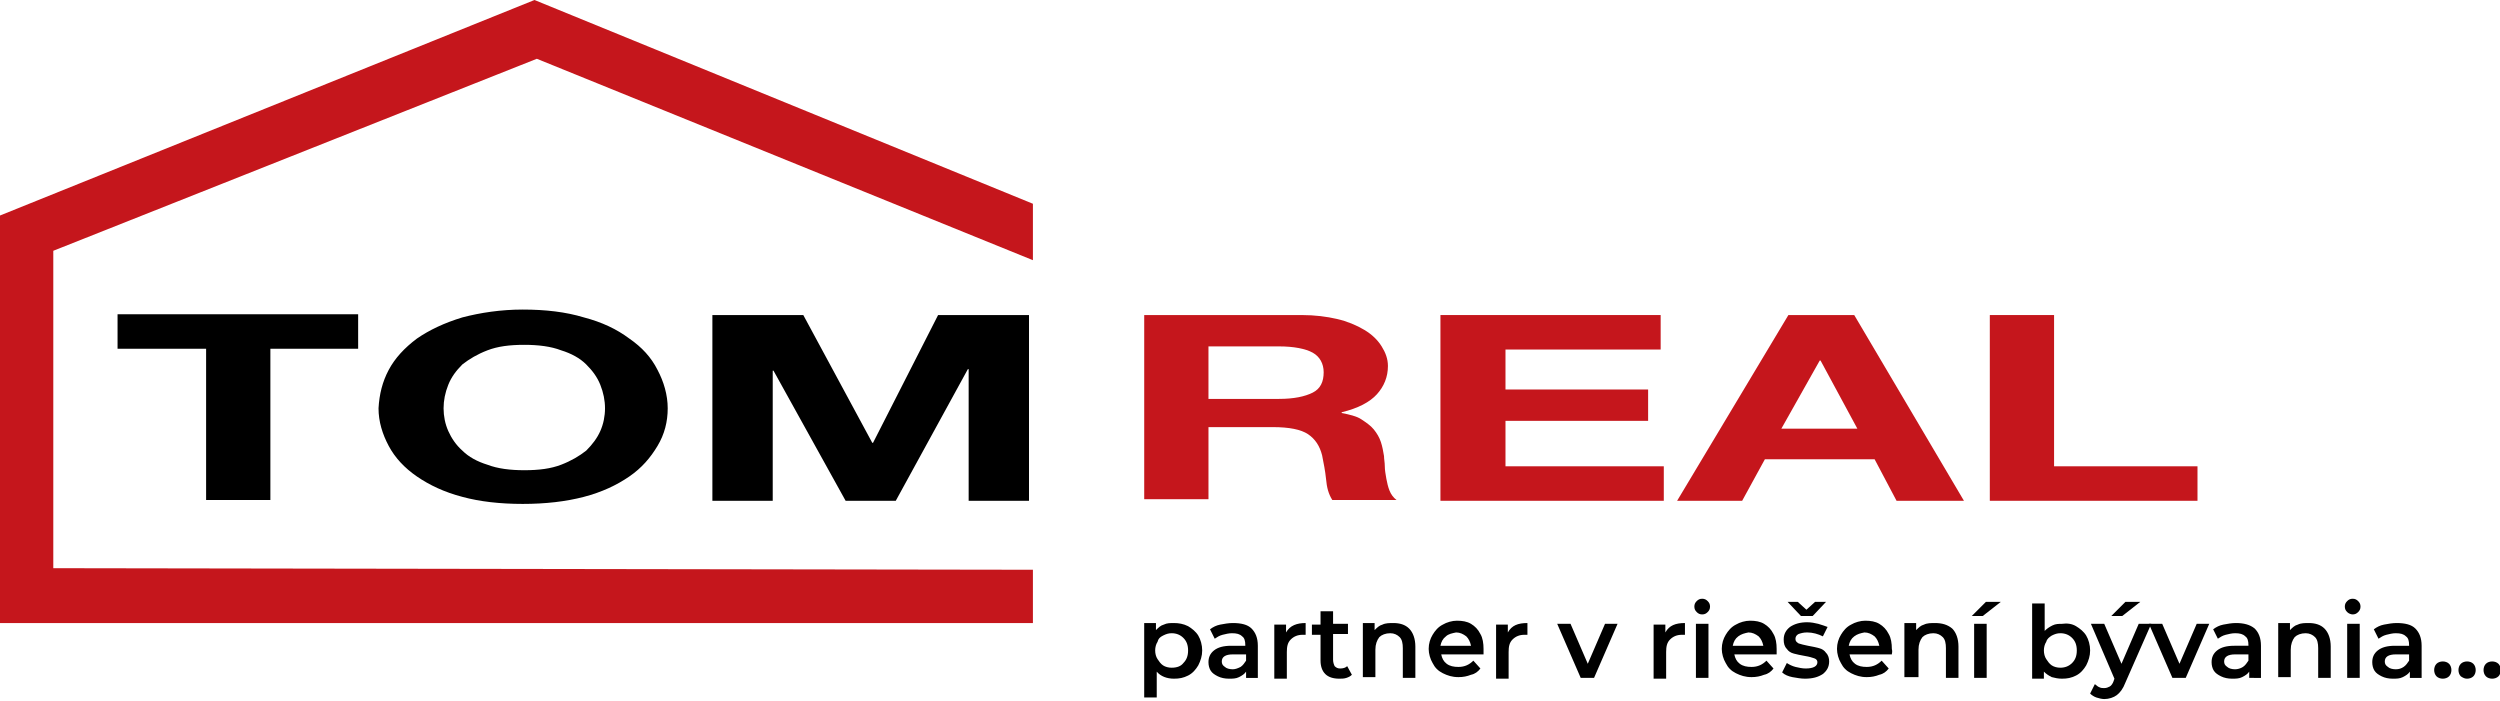 <?xml version="1.0" encoding="utf-8"?>
<!-- Generator: Adobe Illustrator 19.0.0, SVG Export Plug-In . SVG Version: 6.00 Build 0)  -->
<svg version="1.1" id="Layer_1" xmlns="http://www.w3.org/2000/svg" xmlns:xlink="http://www.w3.org/1999/xlink" x="0px" y="0px"
	 viewBox="-320 241.5 319 89.5" style="enable-background:new -320 241.5 319 89.5;" xml:space="preserve">
<style type="text/css">
	.st0{fill:#C5161C;}
</style>
<g>
	<g id="XMLID_2_">
		<g id="XMLID_23_">
			<path id="XMLID_84_" d="M-168.4,321.4c0.5,0.3,1,0.7,1.3,1.2s0.5,1.2,0.5,1.9s-0.2,1.3-0.5,1.9c-0.3,0.5-0.7,1-1.3,1.3
				c-0.6,0.3-1.1,0.4-1.8,0.4c-0.9,0-1.7-0.3-2.2-0.9v3.3h-1.6V321h1.5v0.9c0.3-0.3,0.6-0.6,1-0.7c0.4-0.2,0.8-0.2,1.3-0.2
				C-169.6,321-169,321.1-168.4,321.4z M-169,326.1c0.4-0.4,0.6-0.9,0.6-1.6s-0.2-1.2-0.6-1.6s-0.9-0.6-1.5-0.6
				c-0.4,0-0.7,0.1-1.1,0.3s-0.6,0.4-0.7,0.8c-0.2,0.3-0.3,0.7-0.3,1.1c0,0.4,0.1,0.8,0.3,1.1c0.2,0.3,0.4,0.6,0.7,0.8
				c0.3,0.2,0.7,0.3,1.1,0.3C-169.8,326.7-169.3,326.5-169,326.1z"/>
			<path id="XMLID_81_" d="M-160.3,321.7c0.5,0.5,0.8,1.2,0.8,2.2v4.1h-1.5v-0.8c-0.2,0.3-0.5,0.5-0.9,0.7c-0.4,0.2-0.8,0.2-1.3,0.2
				s-1-0.1-1.4-0.3s-0.7-0.4-0.9-0.7s-0.3-0.7-0.3-1.1c0-0.6,0.2-1.1,0.7-1.5c0.5-0.4,1.2-0.6,2.2-0.6h1.8v-0.1
				c0-0.5-0.1-0.9-0.4-1.1c-0.3-0.3-0.7-0.4-1.3-0.4c-0.4,0-0.8,0.1-1.2,0.2c-0.4,0.1-0.7,0.3-1,0.5l-0.6-1.2
				c0.4-0.3,0.8-0.5,1.3-0.6s1.1-0.2,1.6-0.2C-161.6,321-160.8,321.2-160.3,321.7z M-161.7,326.6c0.3-0.2,0.5-0.5,0.7-0.8V325h-1.7
				c-0.9,0-1.4,0.3-1.4,0.9c0,0.3,0.1,0.5,0.4,0.7c0.2,0.2,0.6,0.3,1,0.3C-162.4,326.9-162.1,326.8-161.7,326.6z"/>
			<path id="XMLID_79_" d="M-153.4,321v1.5c-0.1,0-0.3,0-0.4,0c-0.6,0-1.1,0.2-1.5,0.6s-0.5,0.9-0.5,1.6v3.4h-1.6v-6.9h1.5v1
				C-155.4,321.3-154.5,321-153.4,321z"/>
			<path id="XMLID_77_" d="M-147.5,327.6c-0.2,0.2-0.4,0.3-0.7,0.4s-0.6,0.1-0.9,0.1c-0.8,0-1.4-0.2-1.8-0.6s-0.6-1-0.6-1.7v-3.3
				h-1.1v-1.3h1.1v-1.7h1.6v1.6h1.9v1.3h-1.9v3.3c0,0.3,0.1,0.6,0.2,0.8c0.2,0.2,0.4,0.3,0.7,0.3c0.4,0,0.7-0.1,0.9-0.3
				L-147.5,327.6z"/>
			<path id="XMLID_75_" d="M-140.2,321.7c0.5,0.5,0.8,1.3,0.8,2.3v4h-1.6v-3.8c0-0.6-0.1-1.1-0.4-1.4c-0.3-0.3-0.7-0.5-1.2-0.5
				c-0.6,0-1.1,0.2-1.4,0.5c-0.3,0.4-0.5,0.9-0.5,1.6v3.5h-1.6V321h1.5v0.9c0.3-0.3,0.6-0.6,1-0.7c0.4-0.2,0.9-0.2,1.4-0.2
				C-141.4,321-140.7,321.2-140.2,321.7z"/>
			<path id="XMLID_72_" d="M-130.7,325h-5.4c0.1,0.5,0.3,0.9,0.7,1.2c0.4,0.3,0.9,0.4,1.5,0.4c0.8,0,1.4-0.3,1.9-0.8l0.9,1
				c-0.3,0.4-0.7,0.7-1.2,0.8c-0.5,0.2-1,0.3-1.6,0.3c-0.8,0-1.4-0.2-2-0.5c-0.6-0.3-1-0.7-1.3-1.3c-0.3-0.5-0.5-1.2-0.5-1.8
				c0-0.7,0.2-1.3,0.5-1.8s0.7-1,1.3-1.3c0.5-0.3,1.2-0.5,1.8-0.5c0.7,0,1.3,0.1,1.8,0.4c0.5,0.3,0.9,0.7,1.2,1.3
				c0.3,0.5,0.4,1.2,0.4,1.9C-130.7,324.7-130.7,324.8-130.7,325z M-135.5,322.7c-0.4,0.3-0.6,0.7-0.7,1.2h3.9
				c-0.1-0.5-0.3-0.9-0.6-1.2c-0.4-0.3-0.8-0.5-1.3-0.5C-134.7,322.3-135.2,322.4-135.5,322.7z"/>
			<path id="XMLID_70_" d="M-125.1,321v1.5c-0.1,0-0.3,0-0.4,0c-0.6,0-1.1,0.2-1.5,0.6s-0.5,0.9-0.5,1.6v3.4h-1.6v-6.9h1.5v1
				C-127.1,321.3-126.3,321-125.1,321z"/>
			<path id="XMLID_68_" d="M-113.6,321.1l-3,6.9h-1.7l-3-6.9h1.7l2.2,5.1l2.2-5.1H-113.6z"/>
			<path id="XMLID_66_" d="M-105,321v1.5c-0.1,0-0.3,0-0.4,0c-0.6,0-1.1,0.2-1.5,0.6s-0.5,0.9-0.5,1.6v3.4h-1.6v-6.9h1.5v1
				C-107,321.3-106.2,321-105,321z"/>
			<path id="XMLID_63_" d="M-103.5,319.6c-0.2-0.2-0.3-0.4-0.3-0.7c0-0.3,0.1-0.5,0.3-0.7c0.2-0.2,0.4-0.3,0.7-0.3s0.5,0.1,0.7,0.3
				s0.3,0.4,0.3,0.7c0,0.3-0.1,0.5-0.3,0.7c-0.2,0.2-0.4,0.3-0.7,0.3S-103.3,319.8-103.5,319.6z M-103.6,321.1h1.6v6.9h-1.6V321.1z"
				/>
			<path id="XMLID_60_" d="M-93.3,325h-5.4c0.1,0.5,0.3,0.9,0.7,1.2c0.4,0.3,0.9,0.4,1.5,0.4c0.8,0,1.4-0.3,1.9-0.8l0.9,1
				c-0.3,0.4-0.7,0.7-1.2,0.8c-0.5,0.2-1,0.3-1.6,0.3c-0.8,0-1.4-0.2-2-0.5c-0.6-0.3-1-0.7-1.3-1.3c-0.3-0.5-0.5-1.2-0.5-1.8
				c0-0.7,0.2-1.3,0.5-1.8s0.7-1,1.3-1.3c0.5-0.3,1.2-0.5,1.8-0.5c0.7,0,1.3,0.1,1.8,0.4c0.5,0.3,0.9,0.7,1.2,1.3
				c0.3,0.5,0.4,1.2,0.4,1.9C-93.3,324.7-93.3,324.8-93.3,325z M-98.2,322.7c-0.4,0.3-0.6,0.7-0.7,1.2h3.9c-0.1-0.5-0.3-0.9-0.6-1.2
				c-0.4-0.3-0.8-0.5-1.3-0.5C-97.4,322.3-97.8,322.4-98.2,322.7z"/>
			<path id="XMLID_57_" d="M-91.3,327.9c-0.5-0.1-1-0.3-1.3-0.6l0.6-1.2c0.3,0.2,0.7,0.4,1.1,0.5c0.4,0.1,0.9,0.2,1.3,0.2
				c1,0,1.5-0.3,1.5-0.8c0-0.2-0.1-0.4-0.4-0.5s-0.6-0.2-1.2-0.3c-0.6-0.1-1-0.2-1.4-0.3s-0.7-0.3-0.9-0.6c-0.3-0.3-0.4-0.7-0.4-1.2
				c0-0.7,0.3-1.2,0.8-1.6c0.6-0.4,1.3-0.6,2.2-0.6c0.5,0,1,0.1,1.4,0.2s0.9,0.3,1.2,0.4l-0.6,1.2c-0.6-0.3-1.3-0.5-2-0.5
				c-0.5,0-0.8,0.1-1.1,0.2c-0.2,0.1-0.4,0.3-0.4,0.6s0.1,0.4,0.4,0.6c0.3,0.1,0.7,0.2,1.2,0.3c0.6,0.1,1,0.2,1.4,0.3
				c0.4,0.1,0.7,0.3,0.9,0.6c0.3,0.3,0.4,0.7,0.4,1.1c0,0.7-0.3,1.2-0.8,1.6c-0.6,0.4-1.3,0.6-2.3,0.6
				C-90.2,328.1-90.7,328-91.3,327.9z M-87,318.3l-1.7,1.8h-1.5l-1.7-1.8h1.3l1.1,1l1.1-1H-87z"/>
			<path id="XMLID_54_" d="M-78.6,325H-84c0.1,0.5,0.3,0.9,0.7,1.2c0.4,0.3,0.9,0.4,1.5,0.4c0.8,0,1.4-0.3,1.9-0.8l0.9,1
				c-0.3,0.4-0.7,0.7-1.2,0.8c-0.5,0.2-1,0.3-1.6,0.3c-0.8,0-1.4-0.2-2-0.5c-0.6-0.3-1-0.7-1.3-1.3c-0.3-0.5-0.5-1.2-0.5-1.8
				c0-0.7,0.2-1.3,0.5-1.8s0.7-1,1.3-1.3c0.5-0.3,1.2-0.5,1.8-0.5c0.7,0,1.3,0.1,1.8,0.4c0.5,0.3,0.9,0.7,1.2,1.3
				c0.3,0.5,0.4,1.2,0.4,1.9C-78.5,324.7-78.6,324.8-78.6,325z M-83.4,322.7c-0.4,0.3-0.6,0.7-0.7,1.2h3.9c-0.1-0.5-0.3-0.9-0.6-1.2
				c-0.4-0.3-0.8-0.5-1.3-0.5C-82.6,322.3-83,322.4-83.4,322.7z"/>
			<path id="XMLID_52_" d="M-70.9,321.7c0.5,0.5,0.8,1.3,0.8,2.3v4h-1.6v-3.8c0-0.6-0.1-1.1-0.4-1.4c-0.3-0.3-0.7-0.5-1.2-0.5
				c-0.6,0-1.1,0.2-1.4,0.5c-0.3,0.4-0.5,0.9-0.5,1.6v3.5H-77V321h1.5v0.9c0.3-0.3,0.6-0.6,1-0.7c0.4-0.2,0.9-0.2,1.4-0.2
				C-72.2,321-71.5,321.2-70.9,321.7z"/>
			<path id="XMLID_49_" d="M-66.6,318.3h1.9l-2.3,1.8h-1.4L-66.6,318.3z M-68.1,321.1h1.6v6.9h-1.6V321.1z"/>
			<path id="XMLID_46_" d="M-55.1,321.4c0.5,0.3,1,0.7,1.3,1.2s0.5,1.2,0.5,1.9s-0.2,1.3-0.5,1.9c-0.3,0.5-0.7,1-1.3,1.3
				c-0.6,0.3-1.1,0.4-1.8,0.4c-0.5,0-0.9-0.1-1.3-0.2c-0.4-0.2-0.7-0.4-1-0.7v0.9h-1.5v-9.6h1.6v3.5c0.3-0.3,0.6-0.5,1-0.7
				s0.8-0.2,1.2-0.2C-56.2,321-55.6,321.1-55.1,321.4z M-55.6,326.1c0.4-0.4,0.6-0.9,0.6-1.6s-0.2-1.2-0.6-1.6s-0.9-0.6-1.5-0.6
				c-0.4,0-0.7,0.1-1.1,0.3c-0.3,0.2-0.6,0.4-0.7,0.8c-0.2,0.3-0.3,0.7-0.3,1.1c0,0.4,0.1,0.8,0.3,1.1c0.2,0.3,0.4,0.6,0.7,0.8
				c0.3,0.2,0.7,0.3,1.1,0.3C-56.5,326.7-56,326.5-55.6,326.1z"/>
			<path id="XMLID_43_" d="M-45.5,321.1l-3.3,7.5c-0.3,0.8-0.7,1.3-1.1,1.6c-0.4,0.3-1,0.5-1.6,0.5c-0.3,0-0.7-0.1-1-0.2
				s-0.6-0.3-0.8-0.5l0.6-1.2c0.2,0.1,0.3,0.3,0.6,0.4c0.2,0.1,0.4,0.1,0.6,0.1c0.3,0,0.5-0.1,0.7-0.2s0.4-0.4,0.5-0.7l0.1-0.3l-3-7
				h1.7l2.2,5.1l2.2-5.1C-47.1,321.1-45.5,321.1-45.5,321.1z M-48.8,318.3h1.9l-2.3,1.8h-1.4L-48.8,318.3z"/>
			<path id="XMLID_41_" d="M-38.1,321.1l-3,6.9h-1.7l-3-6.9h1.7l2.2,5.1l2.2-5.1H-38.1z"/>
			<path id="XMLID_38_" d="M-32.3,321.7c0.5,0.5,0.8,1.2,0.8,2.2v4.1H-33v-0.8c-0.2,0.3-0.5,0.5-0.9,0.7c-0.4,0.2-0.8,0.2-1.3,0.2
				s-1-0.1-1.4-0.3s-0.7-0.4-0.9-0.7c-0.2-0.3-0.3-0.7-0.3-1.1c0-0.6,0.2-1.1,0.7-1.5c0.5-0.4,1.2-0.6,2.2-0.6h1.8v-0.1
				c0-0.5-0.1-0.9-0.4-1.1c-0.3-0.3-0.7-0.4-1.3-0.4c-0.4,0-0.8,0.1-1.2,0.2c-0.4,0.1-0.7,0.3-1,0.5l-0.6-1.2
				c0.4-0.3,0.8-0.5,1.3-0.6s1.1-0.2,1.6-0.2C-33.7,321-32.9,321.2-32.3,321.7z M-33.8,326.6c0.3-0.2,0.5-0.5,0.7-0.8V325h-1.7
				c-0.9,0-1.4,0.3-1.4,0.9c0,0.3,0.1,0.5,0.4,0.7c0.2,0.2,0.6,0.3,1,0.3C-34.5,326.9-34.1,326.8-33.8,326.6z"/>
			<path id="XMLID_36_" d="M-23.4,321.7c0.5,0.5,0.8,1.3,0.8,2.3v4h-1.6v-3.8c0-0.6-0.1-1.1-0.4-1.4c-0.3-0.3-0.7-0.5-1.2-0.5
				c-0.6,0-1.1,0.2-1.4,0.5c-0.3,0.4-0.5,0.9-0.5,1.6v3.5h-1.6V321h1.5v0.9c0.3-0.3,0.6-0.6,1-0.7c0.4-0.2,0.9-0.2,1.4-0.2
				C-24.6,321-23.9,321.2-23.4,321.7z"/>
			<path id="XMLID_33_" d="M-20.5,319.6c-0.2-0.2-0.3-0.4-0.3-0.7c0-0.3,0.1-0.5,0.3-0.7c0.2-0.2,0.4-0.3,0.7-0.3s0.5,0.1,0.7,0.3
				s0.3,0.4,0.3,0.7c0,0.3-0.1,0.5-0.3,0.7c-0.2,0.2-0.4,0.3-0.7,0.3C-20,319.9-20.3,319.8-20.5,319.6z M-20.5,321.1h1.6v6.9h-1.6
				V321.1z"/>
			<path id="XMLID_30_" d="M-11.8,321.7c0.5,0.5,0.8,1.2,0.8,2.2v4.1h-1.5v-0.8c-0.2,0.3-0.5,0.5-0.9,0.7c-0.4,0.2-0.8,0.2-1.3,0.2
				s-1-0.1-1.4-0.3s-0.7-0.4-0.9-0.7c-0.2-0.3-0.3-0.7-0.3-1.1c0-0.6,0.2-1.1,0.7-1.5c0.5-0.4,1.2-0.6,2.2-0.6h1.8v-0.1
				c0-0.5-0.1-0.9-0.4-1.1c-0.3-0.3-0.7-0.4-1.3-0.4c-0.4,0-0.8,0.1-1.2,0.2c-0.4,0.1-0.7,0.3-1,0.5l-0.6-1.2
				c0.4-0.3,0.8-0.5,1.3-0.6s1.1-0.2,1.6-0.2C-13.1,321-12.3,321.2-11.8,321.7z M-13.3,326.6c0.3-0.2,0.5-0.5,0.7-0.8V325h-1.7
				c-0.9,0-1.4,0.3-1.4,0.9c0,0.3,0.1,0.5,0.4,0.7c0.2,0.2,0.6,0.3,1,0.3S-13.6,326.8-13.3,326.6z"/>
			<path id="XMLID_28_" d="M-9.1,327.8c-0.2-0.2-0.3-0.5-0.3-0.8s0.1-0.6,0.3-0.8c0.2-0.2,0.5-0.3,0.8-0.3s0.6,0.1,0.8,0.3
				c0.2,0.2,0.3,0.5,0.3,0.8s-0.1,0.6-0.3,0.8c-0.2,0.2-0.5,0.3-0.8,0.3S-8.9,328-9.1,327.8z"/>
			<path id="XMLID_26_" d="M-6,327.8c-0.2-0.2-0.3-0.5-0.3-0.8s0.1-0.6,0.3-0.8c0.2-0.2,0.5-0.3,0.8-0.3s0.6,0.1,0.8,0.3
				c0.2,0.2,0.3,0.5,0.3,0.8s-0.1,0.6-0.3,0.8c-0.2,0.2-0.5,0.3-0.8,0.3S-5.7,328-6,327.8z"/>
			<path id="XMLID_24_" d="M-2.8,327.8c-0.2-0.2-0.3-0.5-0.3-0.8s0.1-0.6,0.3-0.8c0.2-0.2,0.5-0.3,0.8-0.3s0.6,0.1,0.8,0.3
				c0.2,0.2,0.3,0.5,0.3,0.8s-0.1,0.6-0.3,0.8c-0.2,0.2-0.5,0.3-0.8,0.3S-2.6,328-2.8,327.8z"/>
		</g>
		<g id="XMLID_12_">
			<path id="XMLID_20_" class="st0" d="M-153.9,281.7c1.7,0,3.2,0.2,4.5,0.5c1.3,0.3,2.5,0.8,3.5,1.4s1.7,1.3,2.2,2.1
				c0.5,0.8,0.8,1.6,0.8,2.5c0,1.4-0.5,2.6-1.4,3.6s-2.4,1.8-4.5,2.3v0.1c1,0.2,1.9,0.4,2.5,0.8s1.2,0.8,1.6,1.3
				c0.4,0.5,0.7,1,0.9,1.6s0.3,1.2,0.4,1.8c0,0.4,0.1,0.8,0.1,1.3s0.1,1,0.2,1.6c0.1,0.5,0.2,1,0.4,1.5s0.5,0.9,0.9,1.2h-8.2
				c-0.5-0.8-0.7-1.6-0.8-2.7c-0.1-1-0.3-2-0.5-3c-0.3-1.2-0.9-2.1-1.8-2.7c-0.9-0.6-2.4-0.9-4.5-0.9h-8.2v9.2h-8.2v-23.5H-153.9z
				 M-156.8,292.4c1.9,0,3.3-0.3,4.3-0.8s1.4-1.4,1.4-2.6c0-1.1-0.5-2-1.4-2.5s-2.4-0.8-4.3-0.8h-9v6.7
				C-165.8,292.4-156.8,292.4-156.8,292.4z"/>
			<path id="XMLID_18_" class="st0" d="M-108.1,281.7v4.4h-19.8v5.1h18.2v4h-18.2v5.8h20.2v4.4h-28.5v-23.7H-108.1z"/>
			<path id="XMLID_15_" class="st0" d="M-83.4,281.7l14,23.7H-78l-2.8-5.3h-14l-2.9,5.3h-8.3l14.2-23.7H-83.4z M-83,296.2l-4.7-8.7
				h-0.1l-4.9,8.7H-83z"/>
			<path id="XMLID_13_" class="st0" d="M-57.9,281.7V301h18.3v4.4h-26.5v-23.7H-57.9z"/>
		</g>
		<g id="XMLID_4_">
			<path id="XMLID_10_" d="M-305,286v-4.4h30.7v4.4h-11.2v19.3h-8.2V286H-305z"/>
			<path id="XMLID_7_" d="M-270.4,288.7c0.8-1.5,2-2.8,3.6-4c1.6-1.1,3.5-2,5.8-2.7c2.3-0.6,4.9-1,7.7-1c2.9,0,5.5,0.3,7.8,1
				c2.3,0.6,4.2,1.5,5.8,2.7c1.6,1.1,2.8,2.4,3.6,4c0.8,1.5,1.3,3.2,1.3,4.9c0,1.7-0.4,3.3-1.3,4.8c-0.9,1.5-2,2.8-3.6,3.9
				c-1.6,1.1-3.5,2-5.8,2.6s-4.9,0.9-7.8,0.9s-5.5-0.3-7.7-0.9c-2.3-0.6-4.2-1.5-5.8-2.6c-1.6-1.1-2.8-2.4-3.6-3.9
				c-0.8-1.5-1.3-3.1-1.3-4.8C-271.6,291.8-271.2,290.2-270.4,288.7z M-262.8,296.5c0.4,0.9,1,1.8,1.8,2.5c0.8,0.8,1.9,1.4,3.2,1.8
				c1.3,0.5,2.9,0.7,4.7,0.7c1.9,0,3.4-0.2,4.7-0.7c1.3-0.5,2.3-1.1,3.2-1.8c0.8-0.8,1.4-1.6,1.8-2.5c0.4-0.9,0.6-1.9,0.6-2.9
				s-0.2-2-0.6-3c-0.4-1-1-1.8-1.8-2.6c-0.8-0.8-1.9-1.4-3.2-1.8c-1.3-0.5-2.9-0.7-4.7-0.7c-1.9,0-3.4,0.2-4.7,0.7
				c-1.3,0.5-2.3,1.1-3.2,1.8c-0.8,0.8-1.4,1.6-1.8,2.6c-0.4,1-0.6,2-0.6,3S-263.2,295.6-262.8,296.5z"/>
			<path id="XMLID_5_" d="M-217.5,281.7l8.8,16.3h0.1l8.3-16.3h11.6v23.7h-7.7v-16.8h-0.1l-9.2,16.8h-6.4l-9.2-16.6h-0.1v16.6h-7.7
				v-23.7H-217.5z"/>
		</g>
		<polygon id="XMLID_3_" class="st0" points="-188.2,321 -320,321 -320,269 -251.8,241.5 -188.2,267.5 -188.2,274.7 -251.5,249 
			-313.2,273.5 -313.2,314 -188.2,314.2 		"/>
	</g>
</g>
</svg>
